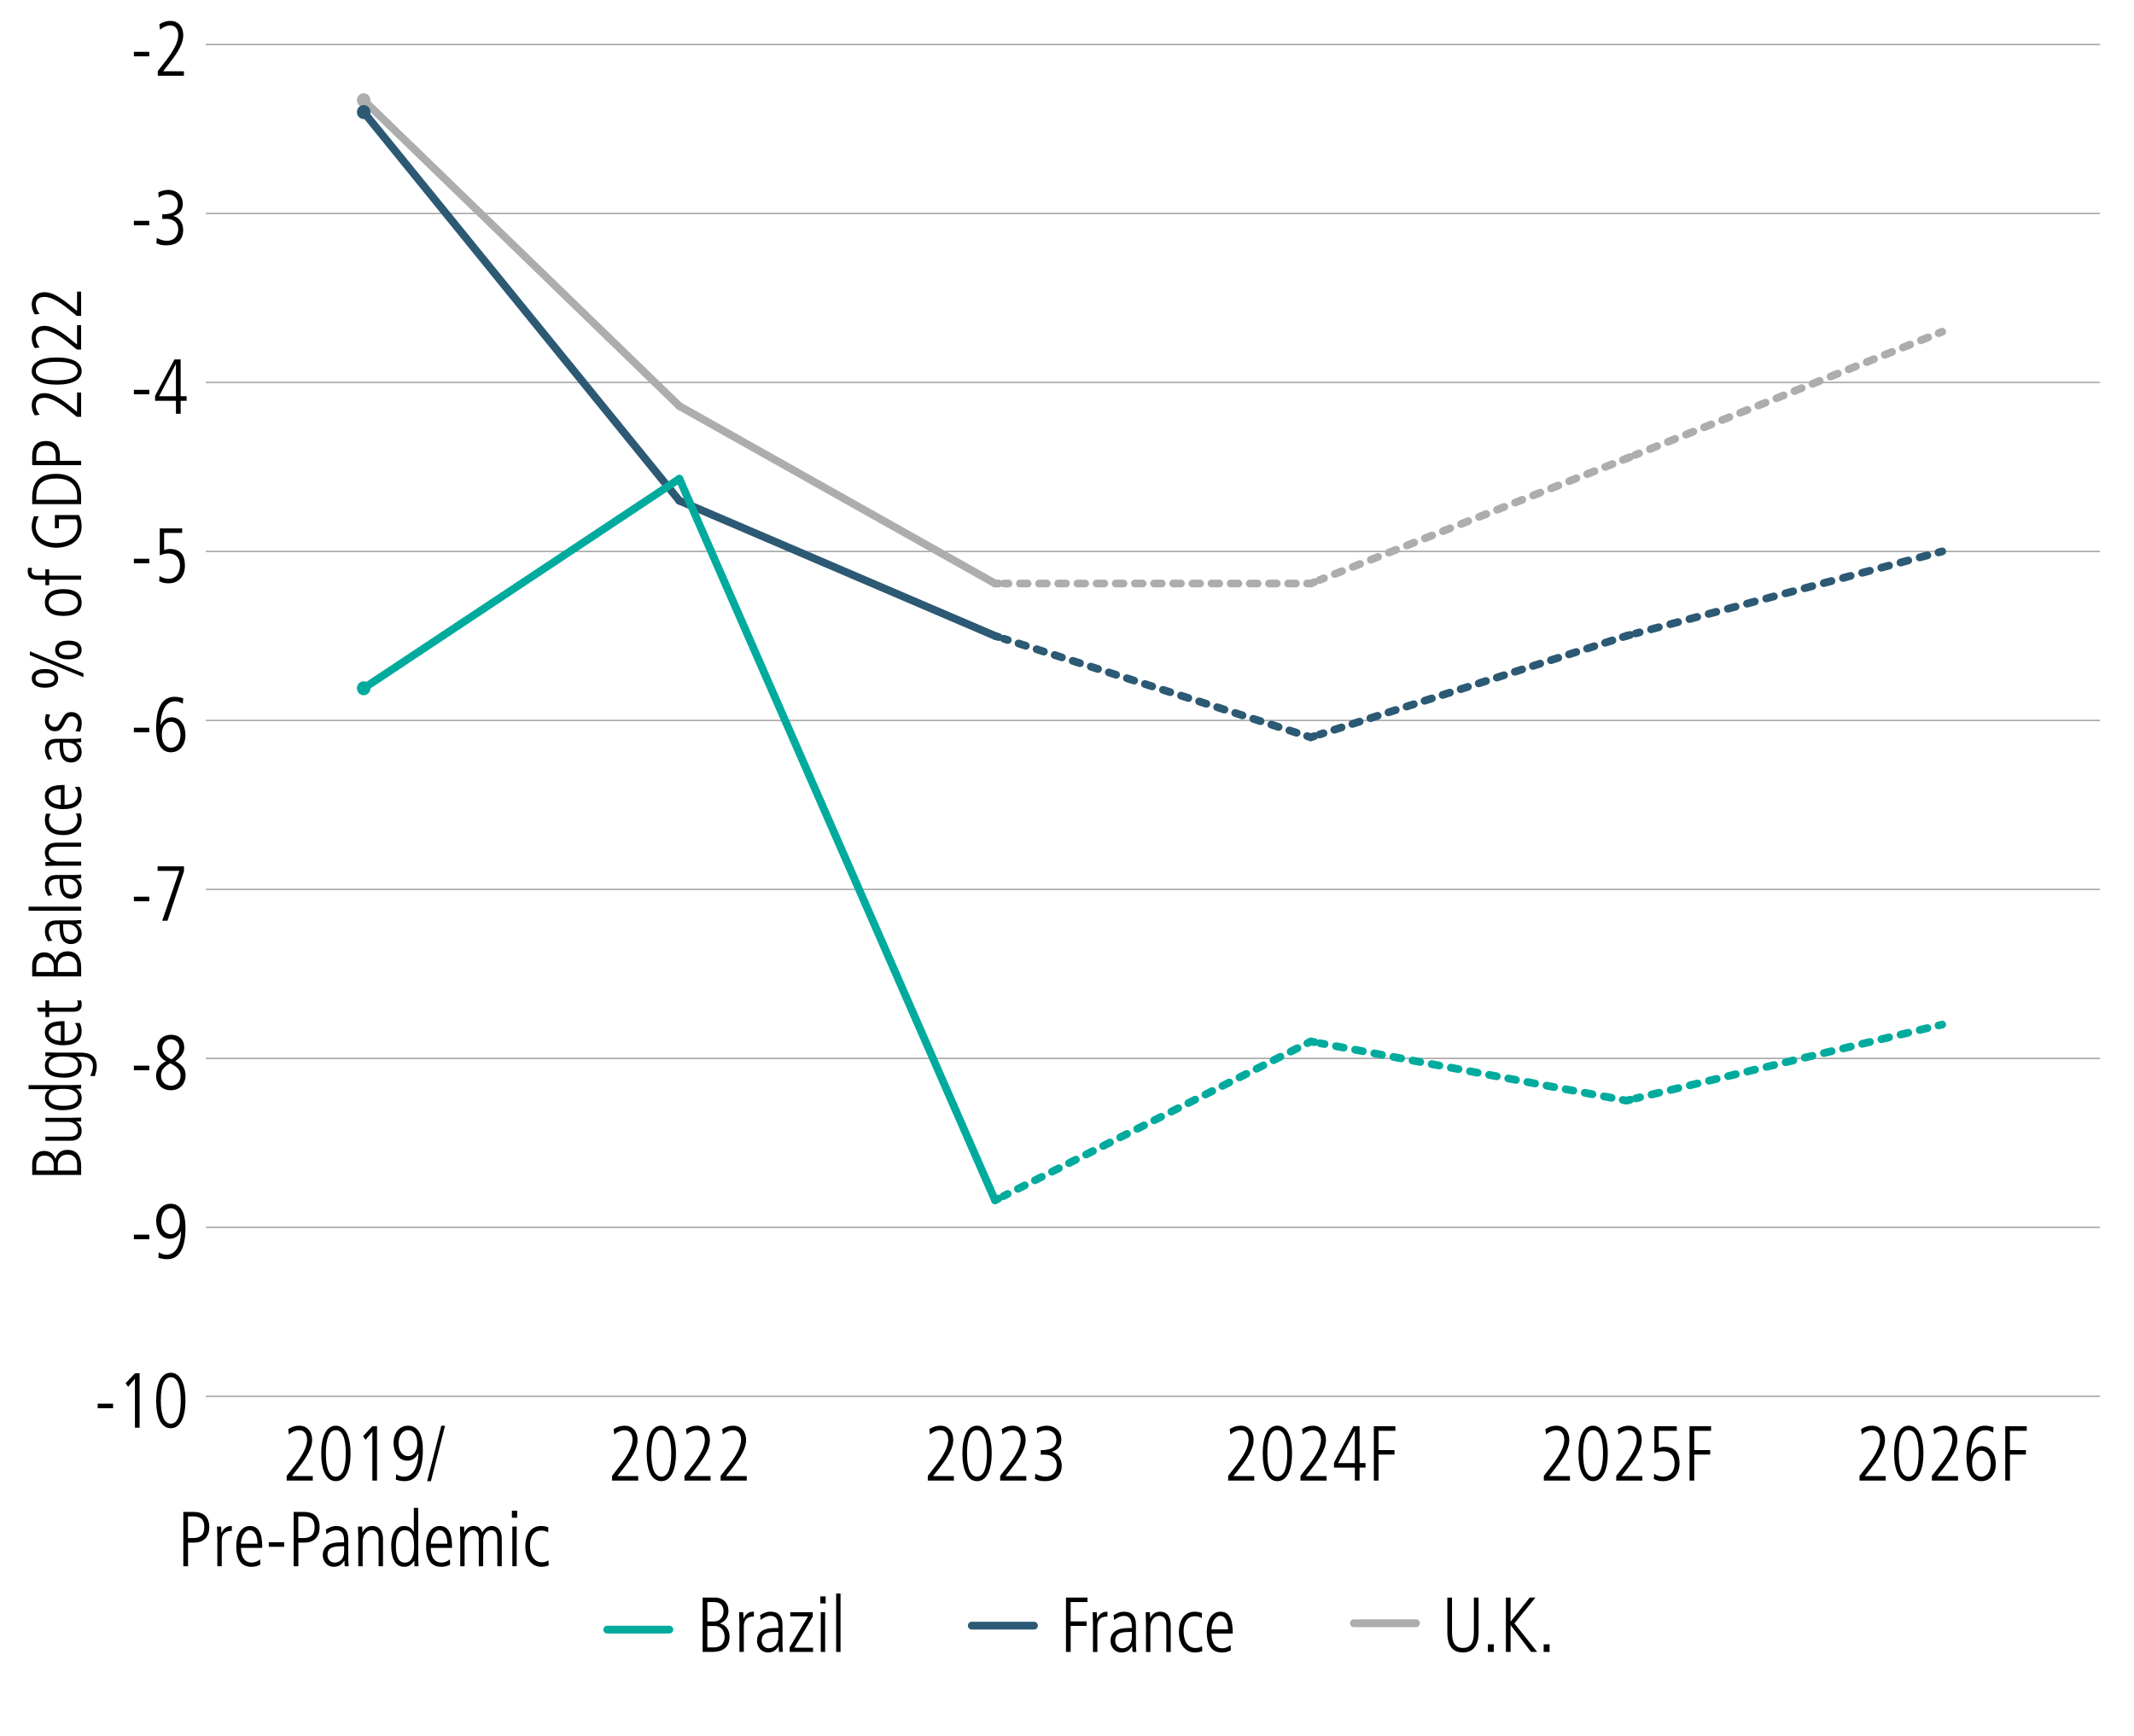 <?xml version="1.0" encoding="utf-8"?>
<!-- Generator: Adobe Illustrator 26.0.1, SVG Export Plug-In . SVG Version: 6.00 Build 0)  -->
<svg version="1.1" id="right2" xmlns="http://www.w3.org/2000/svg" xmlns:xlink="http://www.w3.org/1999/xlink" x="0px" y="0px"
	 viewBox="0 0 548 445.79" style="enable-background:new 0 0 548 445.79;" xml:space="preserve">
<style type="text/css">
	.st0{fill:none;stroke:#808080;stroke-width:0.25;stroke-miterlimit:10;}
	.st1{fill:none;stroke:#ACADAE;stroke-width:2;stroke-linecap:round;stroke-miterlimit:10;}
	.st2{fill:none;stroke:#ACADAE;stroke-width:2;stroke-linecap:round;stroke-miterlimit:10;stroke-dasharray:0,0,1.97,2.95;}
	.st3{fill:none;stroke:#ACADAE;stroke-width:2;stroke-linecap:round;stroke-miterlimit:10;stroke-dasharray:0,0,1.99,2.99;}
	.st4{fill:none;stroke:#ACADAE;stroke-width:2;stroke-linecap:round;stroke-miterlimit:10;stroke-dasharray:0,0,2,3;}
	.st5{fill:none;stroke:#2C5973;stroke-width:2;stroke-linecap:round;stroke-miterlimit:10;}
	.st6{fill:none;stroke:#2C5973;stroke-width:2;stroke-linecap:round;stroke-miterlimit:10;stroke-dasharray:0,0,1.95,2.92;}
	.st7{fill:none;stroke:#2C5973;stroke-width:2;stroke-linecap:round;stroke-miterlimit:10;stroke-dasharray:0,0,2.04,3.06;}
	.st8{fill:none;stroke:#00AB9D;stroke-width:2;stroke-linecap:round;stroke-miterlimit:10;}
	.st9{fill:none;stroke:#00AB9D;stroke-width:2;stroke-linecap:round;stroke-miterlimit:10;stroke-dasharray:0,0,1.96,2.94;}
	.st10{fill:none;stroke:#00AB9D;stroke-width:2;stroke-linecap:round;stroke-miterlimit:10;stroke-dasharray:0,0,2,3;}
	.st11{fill:none;stroke:#00AB9D;stroke-width:2;stroke-linecap:round;stroke-miterlimit:10;stroke-dasharray:0,0,2.02,3.04;}
	.st12{fill:#ACADAE;}
	.st13{fill:none;}
	.st14{fill:#2C5973;}
	.st15{fill:#00AB9D;}
</style>
<g>
	<path d="M25.09,361.66v-1.16h3.95v1.16H25.09z"/>
	<path d="M34.65,366.66V354.1l-1.74,2.08l-0.66-0.92l2.4-2.56h1.2v13.96L34.65,366.66L34.65,366.66z"/>
	<path d="M40.1,359.68c0-4.42,1.34-7.12,3.76-7.12s3.76,2.72,3.76,7.12s-1.34,7.12-3.76,7.12S40.1,364.08,40.1,359.68z
		 M46.42,359.68c0-3.92-0.87-5.96-2.56-5.96c-1.68,0-2.56,1.98-2.56,5.96s0.93,5.96,2.56,5.96
		C45.51,365.64,46.42,363.62,46.42,359.68z"/>
</g>
<g>
	<path d="M34.38,318.26v-1.16h3.95v1.16C38.33,318.26,34.38,318.26,34.38,318.26z"/>
	<path d="M40.77,321.62c0.75,0.46,1.26,0.62,2.01,0.62c2.25,0,3.62-2.24,3.72-6.06h-0.04c-0.48,1.18-1.55,1.96-2.81,1.96
		c-2.28,0-3.54-2.12-3.54-4.58s1.41-4.4,3.76-4.4c2.46,0,3.76,2.22,3.76,6.2c0,5.44-1.68,8.04-4.72,8.04
		c-0.72,0-1.55-0.16-2.23-0.38L40.77,321.62L40.77,321.62z M46.19,313.7c0-2.16-0.95-3.38-2.32-3.38c-1.45,0-2.48,1.26-2.48,3.42
		c0,1.66,0.83,3.24,2.48,3.24C45.2,316.98,46.19,315.7,46.19,313.7z"/>
</g>
<g>
	<path d="M34.38,274.86v-1.16h3.95v1.16C38.33,274.86,34.38,274.86,34.38,274.86z"/>
	<path d="M47.66,276.16c0,1.86-1.12,3.84-3.81,3.84c-2.25,0-3.77-1.58-3.77-3.78c0-1.66,1.01-2.94,2.57-3.64
		c-1.47-0.82-2.25-2.06-2.25-3.56c0-2.08,1.65-3.26,3.5-3.26c2.19,0,3.41,1.38,3.41,3.2c0,1.28-0.54,2.32-2.3,3.58
		C47.1,273.64,47.66,274.74,47.66,276.16L47.66,276.16z M41.35,276.26c0,1.46,1.05,2.58,2.57,2.58c1.28,0,2.46-0.88,2.46-2.66
		c0-1.26-0.81-2.2-2.69-3.08C41.91,274.08,41.35,274.96,41.35,276.26z M46.04,269.02c0-1.2-0.97-2.1-2.21-2.1
		c-1.1,0-2.15,0.96-2.15,2.24c0,1.2,0.87,2.32,2.42,2.9C45.47,271.04,46.04,269.96,46.04,269.02L46.04,269.02z"/>
</g>
<g>
	<path d="M34.38,231.46v-1.16h3.95v1.16C38.33,231.46,34.38,231.46,34.38,231.46z"/>
	<path d="M41.66,236.46l4.39-12.8h-5.58v-1.16h6.78v1.22l-4.24,12.74C43.02,236.46,41.66,236.46,41.66,236.46z"/>
</g>
<g>
	<path d="M34.38,188.07v-1.16h3.95v1.16C38.33,188.07,34.38,188.07,34.38,188.07z"/>
	<path d="M41.27,186.18c0.48-1.18,1.55-1.96,2.81-1.96c2.28,0,3.54,2.12,3.54,4.58s-1.36,4.4-3.76,4.4s-3.76-2.2-3.76-6.2
		c0-5.44,1.68-8.04,4.72-8.04c0.72,0,1.55,0.16,2.23,0.38l-0.1,1.4c-0.87-0.5-1.37-0.62-2.01-0.62c-2.26,0-3.58,2.24-3.72,6.06
		C41.24,186.18,41.27,186.18,41.27,186.18z M46.35,188.62c0-1.66-0.85-3.24-2.48-3.24c-1.32,0-2.32,1.28-2.32,3.26
		c0,2.18,0.95,3.4,2.32,3.4C45.32,192.05,46.35,190.81,46.35,188.62L46.35,188.62z"/>
</g>
<g>
	<path d="M34.38,144.67v-1.16h3.95v1.16C38.33,144.67,34.38,144.67,34.38,144.67z"/>
	<path d="M40.96,147.93c0.72,0.48,1.55,0.72,2.32,0.72c1.84,0,2.94-1.34,2.94-3.42c0-1.9-1.01-3.08-2.94-3.08
		c-0.79,0-1.39,0.12-2.25,0.5v-6.94h5.75v1.16h-4.63v4.4c0.37-0.14,0.95-0.28,1.49-0.28c2.54,0,3.85,1.46,3.85,4.24
		s-1.57,4.58-4.28,4.58c-0.83,0-1.43-0.12-2.32-0.54L40.96,147.93L40.96,147.93z"/>
</g>
<g>
	<path d="M34.38,101.27v-1.16h3.95v1.16C38.33,101.27,34.38,101.27,34.38,101.27z"/>
	<path d="M45.18,106.27v-3.34h-5.36v-1.26l4.98-9.36h1.59v9.46h1.53v1.16h-1.53v3.34C46.38,106.27,45.18,106.27,45.18,106.27z
		 M45.18,93.54h-0.04l-4.28,8.23h4.32V93.54z"/>
</g>
<g>
	<path d="M34.38,57.87v-1.16h3.95v1.16C38.33,57.87,34.38,57.87,34.38,57.87z"/>
	<path d="M40.27,61.09c0.6,0.38,1.76,0.76,2.54,0.76c1.78,0,2.96-1.1,2.96-3c0-1.66-1.2-2.64-3.08-2.64h-1.03v-1.16
		c2.87,0,4.01-0.9,4.01-2.6c0-1.42-0.91-2.52-2.69-2.52c-0.75,0-1.51,0.28-2.23,0.82l-0.1-1.32c0.46-0.32,1.72-0.66,2.5-0.66
		c2.34,0,3.79,1.54,3.79,3.56c0,1.52-0.77,2.62-2.42,3.12v0.04c1.41,0.28,2.52,1.7,2.52,3.52c0,2.56-1.53,4-4.38,4
		c-0.95,0-1.7-0.14-2.5-0.56L40.27,61.09z"/>
</g>
<g>
	<path d="M34.38,14.47v-1.16h3.95v1.16C38.33,14.47,34.38,14.47,34.38,14.47z"/>
	<path d="M40.52,19.47v-1.22l2.09-2.68c1.92-2.46,3.16-4.76,3.16-6.54c0-1.6-0.74-2.5-2.11-2.5c-0.83,0-1.86,0.48-2.57,1.1
		l-0.17-1.38c0.93-0.62,1.86-0.88,2.85-0.88c2.03,0,3.29,1.5,3.29,3.66c0,1.76-0.83,3.72-3.47,7.1l-1.7,2.18h5.34v1.16H40.52z"/>
</g>
<line class="st0" x1="52.86" y1="358.61" x2="539.28" y2="358.61"/>
<line class="st0" x1="52.86" y1="315.22" x2="539.28" y2="315.22"/>
<line class="st0" x1="52.86" y1="271.82" x2="539.28" y2="271.82"/>
<line class="st0" x1="52.86" y1="228.42" x2="539.28" y2="228.42"/>
<line class="st0" x1="52.86" y1="185.02" x2="539.28" y2="185.02"/>
<line class="st0" x1="52.86" y1="141.62" x2="539.28" y2="141.62"/>
<line class="st0" x1="52.86" y1="98.22" x2="539.28" y2="98.22"/>
<line class="st0" x1="52.86" y1="54.82" x2="539.28" y2="54.82"/>
<line class="st0" x1="52.86" y1="11.42" x2="539.28" y2="11.42"/>
<line class="st1" x1="347.67" y1="416.89" x2="363.64" y2="416.89"/>
<line class="st1" x1="174.46" y1="104.29" x2="93.39" y2="25.74"/>
<line class="st1" x1="255.53" y1="149.86" x2="174.46" y2="104.29"/>
<g>
	<line class="st1" x1="336.6" y1="149.86" x2="335.64" y2="149.86"/>
	<line class="st2" x1="332.77" y1="149.86" x2="257.93" y2="149.86"/>
	<line class="st1" x1="256.5" y1="149.86" x2="255.53" y2="149.86"/>
</g>
<g>
	<line class="st1" x1="417.67" y1="117.75" x2="416.77" y2="118.11"/>
	<line class="st3" x1="414.07" y1="119.18" x2="338.86" y2="148.97"/>
	<line class="st1" x1="337.5" y1="149.51" x2="336.6" y2="149.86"/>
</g>
<g>
	<line class="st1" x1="498.74" y1="85.2" x2="497.84" y2="85.56"/>
	<line class="st4" x1="495.14" y1="86.65" x2="419.92" y2="116.84"/>
	<line class="st1" x1="418.58" y1="117.39" x2="417.67" y2="117.75"/>
</g>
<line class="st5" x1="249.55" y1="417.51" x2="265.52" y2="417.51"/>
<line class="st5" x1="174.46" y1="128.6" x2="93.39" y2="28.78"/>
<line class="st5" x1="255.53" y1="163.32" x2="174.46" y2="128.6"/>
<g>
	<line class="st5" x1="336.6" y1="189.36" x2="335.67" y2="189.06"/>
	<line class="st6" x1="332.97" y1="188.19" x2="257.8" y2="164.05"/>
	<line class="st5" x1="256.46" y1="163.61" x2="255.53" y2="163.32"/>
</g>
<g>
	<line class="st5" x1="417.67" y1="163.32" x2="416.75" y2="163.61"/>
	<line class="st6" x1="414.05" y1="164.48" x2="338.88" y2="188.63"/>
	<line class="st5" x1="337.52" y1="189.06" x2="336.6" y2="189.36"/>
</g>
<g>
	<line class="st5" x1="498.74" y1="141.62" x2="497.8" y2="141.87"/>
	<line class="st7" x1="494.94" y1="142.63" x2="420.04" y2="162.68"/>
	<line class="st5" x1="418.61" y1="163.07" x2="417.67" y2="163.32"/>
</g>
<line class="st8" x1="155.93" y1="418.53" x2="171.89" y2="418.53"/>
<line class="st8" x1="174.46" y1="122.96" x2="93.39" y2="176.77"/>
<line class="st8" x1="255.53" y1="308.27" x2="174.46" y2="122.96"/>
<g>
	<line class="st8" x1="336.6" y1="267.48" x2="335.73" y2="267.91"/>
	<line class="st9" x1="333.18" y1="269.2" x2="257.69" y2="307.19"/>
	<line class="st8" x1="256.4" y1="307.83" x2="255.53" y2="308.27"/>
</g>
<g>
	<line class="st8" x1="417.67" y1="282.67" x2="416.72" y2="282.49"/>
	<line class="st10" x1="413.85" y1="281.95" x2="338.98" y2="267.92"/>
	<line class="st8" x1="337.55" y1="267.65" x2="336.6" y2="267.48"/>
</g>
<g>
	<line class="st8" x1="498.74" y1="263.14" x2="497.8" y2="263.36"/>
	<line class="st11" x1="494.94" y1="264.05" x2="420.05" y2="282.09"/>
	<line class="st8" x1="418.62" y1="282.44" x2="417.67" y2="282.67"/>
</g>
<ellipse class="st12" cx="93.39" cy="25.74" rx="1.74" ry="1.8"/>
<rect x="167.91" y="97.17" class="st13" width="13.11" height="14.25"/>
<rect x="248.98" y="142.74" class="st13" width="13.11" height="14.25"/>
<rect x="330.05" y="142.74" class="st13" width="13.11" height="14.25"/>
<rect x="411.12" y="110.62" class="st13" width="13.11" height="14.25"/>
<rect x="492.19" y="78.07" class="st13" width="13.11" height="14.25"/>
<ellipse class="st14" cx="93.39" cy="28.78" rx="1.74" ry="1.8"/>
<rect x="167.91" y="121.47" class="st13" width="13.11" height="14.25"/>
<rect x="248.98" y="156.19" class="st13" width="13.11" height="14.25"/>
<rect x="330.05" y="182.23" class="st13" width="13.11" height="14.25"/>
<rect x="411.12" y="156.19" class="st13" width="13.11" height="14.25"/>
<rect x="492.19" y="134.49" class="st13" width="13.11" height="14.25"/>
<ellipse class="st15" cx="93.39" cy="176.77" rx="1.74" ry="1.8"/>
<rect x="167.91" y="115.83" class="st13" width="13.11" height="14.25"/>
<rect x="248.98" y="301.14" class="st13" width="13.11" height="14.25"/>
<rect x="330.05" y="260.35" class="st13" width="13.11" height="14.25"/>
<rect x="411.12" y="275.54" class="st13" width="13.11" height="14.25"/>
<rect x="492.19" y="256.01" class="st13" width="13.11" height="14.25"/>
<g>
	<path d="M378.49,410.3h1.2v8.94c0,3.3-1.36,5.16-4.01,5.16s-4.01-1.72-4.01-5.16v-8.94h1.2v8.92c0,2.8,0.89,4.02,2.81,4.02
		s2.81-1.22,2.81-4.02L378.49,410.3L378.49,410.3L378.49,410.3z"/>
	<path d="M382.09,424.26v-1.96h1.51v1.96H382.09z"/>
	<path d="M393.16,424.26l-5.21-6.84h-0.04v6.84h-1.2V410.3h1.2v6.12h0.04l4.88-6.12h1.47l-5.4,6.64l5.85,7.32L393.16,424.26
		L393.16,424.26z"/>
	<path d="M396.41,424.26v-1.96h1.51v1.96H396.41z"/>
</g>
<g>
	<path d="M273.74,424.27V410.3h5.52v1.16h-4.32v4.96h4.1v1.16h-4.1v6.68h-1.2L273.74,424.27z"/>
	<path d="M280.67,424.27v-7.24c0-0.34-0.04-1.34-0.08-2.96h1.05l0.08,1.62h0.04c0.54-1.14,1.28-1.76,2.57-1.76h0.06v1.24
		c-1.84,0-2.59,0.9-2.59,2.6v6.5H280.67z"/>
	<path d="M290.81,424.27l-0.08-1.46h-0.04c-0.68,1.12-1.51,1.6-2.75,1.6c-1.55,0-2.77-1.3-2.77-2.98c0-3.2,3.31-3.3,4.76-3.3h0.72
		v-0.24c0-2.16-0.68-2.88-2.05-2.88c-0.83,0-1.7,0.4-2.48,1.04l-0.17-1.22c1.24-0.74,1.92-0.9,2.71-0.9c1.96,0,3.04,1.12,3.04,3.3
		v4.9c0,0.34,0.02,0.88,0.12,2.14L290.81,424.27L290.81,424.27z M290.66,419.13c-2.42,0-4.28,0.04-4.28,2.3
		c0,1.04,0.75,1.9,1.82,1.9c1.41,0,2.46-1.08,2.46-2.92V419.13L290.66,419.13z"/>
	<path d="M299.5,424.27v-6.96c0-0.74-0.08-2.3-1.84-2.3c-1.37,0-2.25,1.38-2.25,2.86v6.4h-1.12v-7.06c0-0.94-0.08-2.58-0.08-3.14
		h1.05c0.04,0.34,0.06,0.92,0.08,1.5h0.04c0.54-1.1,1.41-1.64,2.52-1.64c2.75,0,2.73,2.88,2.73,3.44v6.9L299.5,424.27L299.5,424.27z
		"/>
	<path d="M308.76,424.03c-0.48,0.22-1.22,0.38-1.92,0.38c-2.34,0-4.1-1.98-4.1-5.2s1.51-5.28,4.08-5.28c0.76,0,1.3,0.14,1.84,0.36
		l-0.06,1.32c-0.39-0.34-1.14-0.52-1.78-0.52c-1.72,0-2.88,1.32-2.88,3.78c0,2.9,1.28,4.38,3.06,4.38c0.6,0,1.36-0.2,1.66-0.54
		L308.76,424.03z"/>
	<path d="M316.07,423.83c-0.72,0.42-1.45,0.58-2.3,0.58c-2.48,0-3.87-1.76-3.87-5.26c0-3.68,1.74-5.22,3.5-5.22
		c2.85,0,3.16,3.06,3.16,5.62h-5.46c0,2.46,1.03,3.78,2.79,3.78c0.64,0,1.59-0.34,2.13-0.84L316.07,423.83L316.07,423.83z
		 M315.36,418.47c0-2.16-0.77-3.46-2.01-3.46s-2.21,1.6-2.25,3.46H315.36z"/>
</g>
<g>
	<path d="M180.44,424.26V410.3h3.23c1.96,0,3.39,1.36,3.39,3.4c0,1.54-0.74,2.66-2.13,3.22v0.04c1.57,0.48,2.42,1.66,2.42,3.4
		c0,2.5-1.51,3.9-4.51,3.9H180.44z M183.35,416.44c1.39,0,2.44-1,2.44-2.6s-0.93-2.38-2.4-2.38h-1.74v4.98H183.35z M183.43,423.1
		c1.65,0,2.65-1.1,2.65-2.7c0-1.7-1.06-2.8-2.54-2.8h-1.9v5.5H183.43z"/>
	<path d="M189.88,424.26v-7.24c0-0.34-0.04-1.34-0.08-2.96h1.05l0.08,1.62h0.04c0.54-1.14,1.28-1.76,2.57-1.76h0.06v1.24
		c-1.84,0-2.59,0.9-2.59,2.6v6.5H189.88z"/>
	<path d="M200.04,424.26l-0.08-1.46h-0.04c-0.68,1.12-1.51,1.6-2.75,1.6c-1.55,0-2.77-1.3-2.77-2.98c0-3.2,3.31-3.3,4.76-3.3h0.72
		v-0.24c0-2.16-0.68-2.88-2.05-2.88c-0.83,0-1.7,0.4-2.48,1.04l-0.17-1.22c1.24-0.74,1.92-0.9,2.71-0.9c1.96,0,3.04,1.12,3.04,3.3
		v4.9c0,0.34,0.02,0.88,0.12,2.14L200.04,424.26L200.04,424.26z M199.88,419.12c-2.42,0-4.28,0.04-4.28,2.3
		c0,1.04,0.75,1.9,1.82,1.9c1.41,0,2.46-1.08,2.46-2.92V419.12L199.88,419.12z"/>
	<path d="M202.78,424.26v-1.16l4.72-7.96h-4.57v-1.08h5.77v1.16l-4.72,7.96h4.8v1.08H202.78L202.78,424.26z"/>
	<path d="M210.66,411.8V410h1.36v1.8H210.66z M210.77,424.26v-10.2h1.12v10.2H210.77z"/>
	<path d="M214.72,424.26v-15h1.12v15H214.72z"/>
</g>
<g>
	<path d="M477.52,380.26v-1.22l2.09-2.68c1.92-2.46,3.16-4.76,3.16-6.54c0-1.6-0.74-2.5-2.11-2.5c-0.83,0-1.86,0.48-2.57,1.1
		l-0.17-1.38c0.93-0.62,1.86-0.88,2.85-0.88c2.03,0,3.29,1.5,3.29,3.66c0,1.76-0.83,3.72-3.47,7.1l-1.7,2.18h5.34v1.16H477.52z"/>
	<path d="M486.4,373.28c0-4.42,1.34-7.12,3.76-7.12c2.42,0,3.76,2.72,3.76,7.12s-1.34,7.12-3.76,7.12
		C487.74,380.4,486.4,377.68,486.4,373.28z M492.71,373.28c0-3.92-0.87-5.96-2.56-5.96s-2.56,1.98-2.56,5.96s0.93,5.96,2.56,5.96
		S492.71,377.22,492.71,373.28z"/>
	<path d="M496.1,380.26v-1.22l2.09-2.68c1.92-2.46,3.16-4.76,3.16-6.54c0-1.6-0.74-2.5-2.11-2.5c-0.83,0-1.86,0.48-2.57,1.1
		l-0.17-1.38c0.93-0.62,1.86-0.88,2.85-0.88c2.03,0,3.29,1.5,3.29,3.66c0,1.76-0.83,3.72-3.47,7.1l-1.7,2.18h5.34v1.16H496.1z"/>
	<path d="M506.15,373.38c0.48-1.18,1.55-1.96,2.81-1.96c2.28,0,3.54,2.12,3.54,4.58s-1.36,4.4-3.76,4.4c-2.4,0-3.76-2.2-3.76-6.2
		c0-5.44,1.68-8.04,4.72-8.04c0.72,0,1.55,0.16,2.23,0.38l-0.1,1.4c-0.87-0.5-1.37-0.62-2.01-0.62c-2.26,0-3.58,2.24-3.72,6.06
		L506.15,373.38L506.15,373.38z M511.22,375.82c0-1.66-0.85-3.24-2.48-3.24c-1.32,0-2.32,1.28-2.32,3.26c0,2.18,0.95,3.4,2.32,3.4
		C510.19,379.24,511.22,378,511.22,375.82z"/>
	<path d="M514.94,380.26V366.3h5.52v1.16h-4.32v4.96h4.1v1.16h-4.1v6.68H514.94z"/>
</g>
<g>
	<path d="M396.45,380.26v-1.22l2.09-2.68c1.92-2.46,3.16-4.76,3.16-6.54c0-1.6-0.74-2.5-2.11-2.5c-0.83,0-1.86,0.48-2.57,1.1
		l-0.17-1.38c0.93-0.62,1.86-0.88,2.85-0.88c2.03,0,3.29,1.5,3.29,3.66c0,1.76-0.83,3.72-3.47,7.1l-1.7,2.18h5.34v1.16H396.45z"/>
	<path d="M405.34,373.28c0-4.42,1.34-7.12,3.76-7.12c2.42,0,3.76,2.72,3.76,7.12s-1.34,7.12-3.76,7.12
		C406.67,380.4,405.34,377.68,405.34,373.28z M411.65,373.28c0-3.92-0.87-5.96-2.56-5.96s-2.56,1.98-2.56,5.96s0.93,5.96,2.56,5.96
		S411.65,377.22,411.65,373.28z"/>
	<path d="M415.04,380.26v-1.22l2.09-2.68c1.92-2.46,3.16-4.76,3.16-6.54c0-1.6-0.74-2.5-2.11-2.5c-0.83,0-1.86,0.48-2.57,1.1
		l-0.17-1.38c0.93-0.62,1.86-0.88,2.85-0.88c2.03,0,3.29,1.5,3.29,3.66c0,1.76-0.83,3.72-3.47,7.1l-1.7,2.18h5.34v1.16H415.04z"/>
	<path d="M424.77,378.52c0.72,0.48,1.55,0.72,2.32,0.72c1.84,0,2.94-1.34,2.94-3.42c0-1.9-1.01-3.08-2.94-3.08
		c-0.79,0-1.39,0.12-2.25,0.5v-6.94h5.75v1.16h-4.63v4.4c0.37-0.14,0.95-0.28,1.49-0.28c2.54,0,3.85,1.46,3.85,4.24
		s-1.57,4.58-4.28,4.58c-0.83,0-1.43-0.12-2.32-0.54L424.77,378.52L424.77,378.52z"/>
	<path d="M433.87,380.26V366.3h5.52v1.16h-4.32v4.96h4.1v1.16h-4.1v6.68H433.87L433.87,380.26z"/>
</g>
<g>
	<path d="M315.38,380.26v-1.22l2.09-2.68c1.92-2.46,3.16-4.76,3.16-6.54c0-1.6-0.74-2.5-2.11-2.5c-0.83,0-1.86,0.48-2.57,1.1
		l-0.17-1.38c0.93-0.62,1.86-0.88,2.85-0.88c2.03,0,3.29,1.5,3.29,3.66c0,1.76-0.83,3.72-3.47,7.1l-1.7,2.18h5.34v1.16H315.38z"/>
	<path d="M324.26,373.28c0-4.42,1.34-7.12,3.76-7.12c2.42,0,3.76,2.72,3.76,7.12s-1.34,7.12-3.76,7.12
		C325.6,380.4,324.26,377.68,324.26,373.28z M330.57,373.28c0-3.92-0.87-5.96-2.56-5.96s-2.56,1.98-2.56,5.96s0.93,5.96,2.56,5.96
		S330.57,377.22,330.57,373.28z"/>
	<path d="M333.96,380.26v-1.22l2.09-2.68c1.92-2.46,3.16-4.76,3.16-6.54c0-1.6-0.74-2.5-2.11-2.5c-0.83,0-1.86,0.48-2.57,1.1
		l-0.17-1.38c0.93-0.62,1.86-0.88,2.85-0.88c2.03,0,3.29,1.5,3.29,3.66c0,1.76-0.83,3.72-3.47,7.1l-1.7,2.18h5.34v1.16H333.96z"/>
	<path d="M347.92,380.26v-3.34h-5.36v-1.26l4.98-9.36h1.59v9.46h1.53v1.16h-1.53v3.34H347.92L347.92,380.26z M347.92,367.54h-0.04
		l-4.28,8.22h4.32L347.92,367.54L347.92,367.54L347.92,367.54z"/>
	<path d="M352.8,380.26V366.3h5.52v1.16H354v4.96h4.1v1.16H354v6.68H352.8L352.8,380.26z"/>
</g>
<g>
	<path d="M238.25,380.26v-1.22l2.09-2.68c1.92-2.46,3.16-4.76,3.16-6.54c0-1.6-0.74-2.5-2.11-2.5c-0.83,0-1.86,0.48-2.57,1.1
		l-0.17-1.38c0.93-0.62,1.86-0.88,2.85-0.88c2.03,0,3.29,1.5,3.29,3.66c0,1.76-0.83,3.72-3.47,7.1l-1.7,2.18h5.34v1.16H238.25
		L238.25,380.26z"/>
	<path d="M247.14,373.28c0-4.42,1.34-7.12,3.76-7.12s3.76,2.72,3.76,7.12s-1.34,7.12-3.76,7.12S247.14,377.68,247.14,373.28z
		 M253.45,373.28c0-3.92-0.87-5.96-2.56-5.96s-2.56,1.98-2.56,5.96s0.93,5.96,2.56,5.96S253.45,377.22,253.45,373.28z"/>
	<path d="M256.84,380.26v-1.22l2.09-2.68c1.92-2.46,3.16-4.76,3.16-6.54c0-1.6-0.74-2.5-2.11-2.5c-0.83,0-1.86,0.48-2.57,1.1
		l-0.17-1.38c0.93-0.62,1.86-0.88,2.85-0.88c2.03,0,3.29,1.5,3.29,3.66c0,1.76-0.83,3.72-3.47,7.1l-1.7,2.18h5.34v1.16H256.84
		L256.84,380.26z"/>
	<path d="M265.87,378.48c0.6,0.38,1.76,0.76,2.54,0.76c1.78,0,2.96-1.1,2.96-3c0-1.66-1.2-2.64-3.08-2.64h-1.03v-1.16
		c2.87,0,4.01-0.9,4.01-2.6c0-1.42-0.91-2.52-2.69-2.52c-0.76,0-1.51,0.28-2.23,0.82l-0.1-1.32c0.46-0.32,1.72-0.66,2.5-0.66
		c2.34,0,3.79,1.54,3.79,3.56c0,1.52-0.77,2.62-2.42,3.12v0.04c1.41,0.28,2.52,1.7,2.52,3.52c0,2.56-1.53,4-4.38,4
		c-0.95,0-1.7-0.14-2.5-0.56L265.87,378.48L265.87,378.48z"/>
</g>
<g>
	<path d="M157.18,380.26v-1.22l2.09-2.68c1.92-2.46,3.16-4.76,3.16-6.54c0-1.6-0.74-2.5-2.11-2.5c-0.83,0-1.86,0.48-2.57,1.1
		l-0.17-1.38c0.93-0.62,1.86-0.88,2.85-0.88c2.03,0,3.29,1.5,3.29,3.66c0,1.76-0.83,3.72-3.47,7.1l-1.7,2.18h5.34v1.16H157.18
		L157.18,380.26z"/>
	<path d="M166.06,373.28c0-4.42,1.34-7.12,3.76-7.12s3.76,2.72,3.76,7.12s-1.34,7.12-3.76,7.12S166.06,377.68,166.06,373.28z
		 M172.37,373.28c0-3.92-0.87-5.96-2.56-5.96s-2.56,1.98-2.56,5.96s0.93,5.96,2.56,5.96S172.37,377.22,172.37,373.28z"/>
	<path d="M175.76,380.26v-1.22l2.09-2.68c1.92-2.46,3.16-4.76,3.16-6.54c0-1.6-0.74-2.5-2.11-2.5c-0.83,0-1.86,0.48-2.57,1.1
		l-0.17-1.38c0.93-0.62,1.86-0.88,2.85-0.88c2.03,0,3.29,1.5,3.29,3.66c0,1.76-0.83,3.72-3.47,7.1l-1.7,2.18h5.34v1.16H175.76
		L175.76,380.26z"/>
	<path d="M185.05,380.26v-1.22l2.09-2.68c1.92-2.46,3.16-4.76,3.16-6.54c0-1.6-0.74-2.5-2.11-2.5c-0.83,0-1.86,0.48-2.57,1.1
		l-0.17-1.38c0.93-0.62,1.86-0.88,2.85-0.88c2.03,0,3.29,1.5,3.29,3.66c0,1.76-0.83,3.72-3.47,7.1l-1.7,2.18h5.34v1.16H185.05
		L185.05,380.26z"/>
</g>
<g>
	<path d="M73.61,380.26v-1.22l2.09-2.68c1.92-2.46,3.16-4.76,3.16-6.54c0-1.6-0.74-2.5-2.11-2.5c-0.83,0-1.86,0.48-2.57,1.1
		l-0.17-1.38c0.93-0.62,1.86-0.88,2.85-0.88c2.03,0,3.29,1.5,3.29,3.66c0,1.76-0.83,3.72-3.47,7.1l-1.7,2.18h5.34v1.16H73.61z"/>
	<path d="M82.49,373.28c0-4.42,1.34-7.12,3.76-7.12c2.42,0,3.76,2.72,3.76,7.12s-1.34,7.12-3.76,7.12
		C83.83,380.4,82.49,377.68,82.49,373.28z M88.8,373.28c0-3.92-0.87-5.96-2.56-5.96c-1.68,0-2.56,1.98-2.56,5.96
		s0.93,5.96,2.56,5.96C87.87,379.24,88.8,377.22,88.8,373.28z"/>
	<path d="M95.62,380.26V367.7l-1.74,2.08l-0.66-0.92l2.4-2.56h1.2v13.96L95.62,380.26L95.62,380.26z"/>
	<path d="M101.73,378.62c0.75,0.46,1.26,0.62,2.01,0.62c2.25,0,3.62-2.24,3.72-6.06h-0.04c-0.48,1.18-1.55,1.96-2.81,1.96
		c-2.28,0-3.54-2.12-3.54-4.58s1.41-4.4,3.76-4.4c2.46,0,3.76,2.22,3.76,6.2c0,5.44-1.68,8.04-4.72,8.04
		c-0.72,0-1.55-0.16-2.23-0.38L101.73,378.62L101.73,378.62z M107.15,370.7c0-2.16-0.95-3.38-2.32-3.38c-1.45,0-2.48,1.26-2.48,3.42
		c0,1.66,0.83,3.24,2.48,3.24C106.17,373.98,107.15,372.7,107.15,370.7z"/>
	<path d="M109.69,380.4l3.64-14.24h0.95l-3.62,14.24C110.66,380.4,109.69,380.4,109.69,380.4z"/>
	<path d="M47.08,402.26V388.3h2.56c2.5,0,4.1,1.14,4.1,3.94s-1.8,3.94-3.79,3.94h-1.66v6.08C48.28,402.26,47.08,402.26,47.08,402.26
		z M49.5,395.02c1.88,0,2.96-0.7,2.96-2.82c0-2.64-1.78-2.74-3.14-2.74h-1.05v5.56C48.28,395.02,49.5,395.02,49.5,395.02z"/>
	<path d="M55.81,402.26v-7.24c0-0.34-0.04-1.34-0.08-2.96h1.05l0.08,1.62h0.04c0.54-1.14,1.28-1.76,2.57-1.76h0.06v1.24
		c-1.84,0-2.59,0.9-2.59,2.6v6.5C56.94,402.26,55.81,402.26,55.81,402.26z"/>
	<path d="M66.85,401.82c-0.72,0.42-1.45,0.58-2.3,0.58c-2.48,0-3.87-1.76-3.87-5.26c0-3.68,1.74-5.22,3.5-5.22
		c2.85,0,3.16,3.06,3.16,5.62h-5.46c0,2.46,1.03,3.78,2.79,3.78c0.64,0,1.59-0.34,2.13-0.84L66.85,401.82L66.85,401.82z
		 M66.13,396.46c0-2.16-0.77-3.46-2.01-3.46c-1.24,0-2.21,1.6-2.25,3.46H66.13z"/>
	<path d="M69.02,397.26v-1.16h3.95v1.16C72.97,397.26,69.02,397.26,69.02,397.26z"/>
	<path d="M75.41,402.26V388.3h2.56c2.5,0,4.1,1.14,4.1,3.94s-1.8,3.94-3.79,3.94h-1.66v6.08C76.61,402.26,75.41,402.26,75.41,402.26
		z M77.83,395.02c1.88,0,2.96-0.7,2.96-2.82c0-2.64-1.78-2.74-3.14-2.74h-1.05v5.56C76.61,395.02,77.83,395.02,77.83,395.02z"/>
	<path d="M88.53,402.26l-0.08-1.46h-0.04c-0.68,1.12-1.51,1.6-2.75,1.6c-1.55,0-2.77-1.3-2.77-2.98c0-3.2,3.31-3.3,4.76-3.3h0.72
		v-0.24c0-2.16-0.68-2.88-2.05-2.88c-0.83,0-1.7,0.4-2.48,1.04l-0.17-1.22c1.24-0.74,1.92-0.9,2.71-0.9c1.96,0,3.04,1.12,3.04,3.3
		v4.9c0,0.34,0.02,0.88,0.12,2.14L88.53,402.26L88.53,402.26z M88.38,397.12c-2.42,0-4.28,0.04-4.28,2.3c0,1.04,0.75,1.9,1.82,1.9
		c1.41,0,2.46-1.08,2.46-2.92V397.12L88.38,397.12z"/>
	<path d="M97.22,402.26v-6.96c0-0.74-0.08-2.3-1.84-2.3c-1.37,0-2.25,1.38-2.25,2.86v6.4h-1.12v-7.06c0-0.94-0.08-2.58-0.08-3.14
		h1.05c0.04,0.34,0.06,0.92,0.08,1.5h0.04c0.54-1.1,1.41-1.64,2.52-1.64c2.75,0,2.73,2.88,2.73,3.44v6.9L97.22,402.26L97.22,402.26z
		"/>
	<path d="M106.42,402.26v-1.4h-0.04c-0.83,1.12-1.51,1.54-2.59,1.54c-2.15,0-3.33-1.92-3.33-5.6c0-2.6,1.14-4.88,3.27-4.88
		c1.24,0,1.97,0.5,2.5,1.46h0.04v-6.12h1.12v11.62c0,0.54,0,1.52,0.08,3.38H106.42z M106.34,397.26c0-1.64-0.12-4.26-2.42-4.26
		c-1.45,0-2.26,1.34-2.26,4.16s0.83,4.16,2.25,4.16C105.53,401.32,106.34,399.9,106.34,397.26z"/>
	<path d="M115.59,401.82c-0.72,0.42-1.45,0.58-2.3,0.58c-2.48,0-3.87-1.76-3.87-5.26c0-3.68,1.74-5.22,3.5-5.22
		c2.85,0,3.16,3.06,3.16,5.62h-5.46c0,2.46,1.03,3.78,2.79,3.78c0.64,0,1.59-0.34,2.13-0.84L115.59,401.82L115.59,401.82z
		 M114.88,396.46c0-2.16-0.77-3.46-2.01-3.46s-2.21,1.6-2.25,3.46H114.88z"/>
	<path d="M127.71,402.26v-6.96c0-1.66-0.62-2.3-1.57-2.3c-1.34,0-2.07,1.16-2.07,2.68v6.58h-1.12v-7.16c0-1.22-0.54-2.1-1.49-2.1
		c-1.26,0-2.15,1.32-2.15,2.92v6.34h-1.12v-7.04c0.02-0.88-0.08-2.5-0.08-3.16h1.05c0.04,0.28,0.06,0.94,0.08,1.5h0.04
		c0.45-1.04,1.28-1.64,2.3-1.64c1.08,0,1.82,0.46,2.25,1.64c0.68-1.12,1.47-1.64,2.46-1.64c1.68,0,2.56,1.3,2.56,3.24v7.1
		L127.71,402.26L127.71,402.26z"/>
	<path d="M131.45,389.8V388h1.36v1.8H131.45z M131.57,402.26v-10.2h1.12v10.2H131.57z"/>
	<path d="M140.92,402.02c-0.48,0.22-1.22,0.38-1.92,0.38c-2.34,0-4.1-1.98-4.1-5.2s1.51-5.28,4.08-5.28c0.75,0,1.3,0.14,1.84,0.36
		l-0.06,1.32c-0.39-0.34-1.14-0.52-1.78-0.52c-1.72,0-2.88,1.32-2.88,3.78c0,2.9,1.28,4.38,3.06,4.38c0.6,0,1.36-0.2,1.66-0.54
		C140.82,400.7,140.92,402.02,140.92,402.02z"/>
</g>
<g>
	<path d="M20.84,301.75H8.27v-3.01c0-1.82,1.22-3.15,3.06-3.15c1.39,0,2.39,0.68,2.9,1.98h0.04c0.43-1.46,1.5-2.25,3.06-2.25
		c2.25,0,3.51,1.4,3.51,4.2V301.75z M13.8,299.05c0-1.3-0.9-2.27-2.34-2.27c-1.37,0-2.14,0.86-2.14,2.23v1.62h4.48V299.05z
		 M19.8,298.98c0-1.53-0.99-2.47-2.43-2.47c-1.53,0-2.52,0.99-2.52,2.36v1.76h4.95V298.98z"/>
	<path d="M20.84,287.98c-0.49,0.05-0.92,0.07-1.35,0.07v0.04c0.85,0.31,1.48,1.24,1.48,2.34c0,1.67-1.08,2.54-2.83,2.54h-6.48v-1.04
		h6.27c1.44,0,2.07-0.58,2.07-1.71c0-1.3-1.26-2.09-2.56-2.09h-5.78v-1.04h6.52c0.31,0,1.4-0.04,2.67-0.07V287.98z"/>
	<path d="M20.84,279.58h-1.26v0.04c1.01,0.77,1.39,1.4,1.39,2.41c0,2-1.73,3.1-5.04,3.1c-2.34,0-4.39-1.06-4.39-3.04
		c0-1.15,0.45-1.84,1.31-2.32v-0.04H7.34v-1.04H17.8c0.49,0,1.37,0,3.04-0.07V279.58z M16.34,279.65c-1.48,0-3.84,0.11-3.84,2.25
		c0,1.35,1.21,2.11,3.75,2.11c2.54,0,3.75-0.77,3.75-2.09C19.99,280.41,18.71,279.65,16.34,279.65z"/>
	<path d="M19.58,271.39v0.04c0.94,0.56,1.39,1.24,1.39,2.32c0,1.95-2.03,3.04-4.38,3.04c-3.33,0-5.06-1.1-5.06-3.1
		c0-1.15,0.52-1.85,1.48-2.41v-0.04h-1.35v-0.97c0.07,0,1.76,0.07,2.7,0.07h6.36c2.65,0,4.12,1.12,4.12,3.44
		c0,0.9-0.09,1.21-0.5,2.61l-1.17-0.07c0.43-0.74,0.7-1.8,0.7-2.54c0-1.57-1.06-2.39-2.95-2.39H19.58z M16.14,271.32
		c-2.36,0-3.64,0.76-3.64,2.27c0,1.35,1.22,2.09,3.76,2.09c2.43,0,3.73-0.72,3.73-2.11C19.99,272.05,18.86,271.32,16.14,271.32z"/>
	<path d="M20.44,262.71c0.38,0.67,0.52,1.35,0.52,2.14c0,2.3-1.58,3.6-4.74,3.6c-3.31,0-4.7-1.62-4.7-3.26
		c0-2.65,2.75-2.93,5.06-2.93v5.08c2.21,0,3.4-0.95,3.4-2.59c0-0.59-0.31-1.48-0.76-1.98L20.44,262.71z M15.62,263.38
		c-1.94,0-3.12,0.72-3.12,1.87c0,1.19,1.44,2.05,3.12,2.09V263.38z"/>
	<path d="M20.84,256.92c0.09,0.29,0.13,0.68,0.13,1.19c0,1.15-0.76,1.73-2.05,1.73h-6.28v1.37h-0.97v-1.37H9.82l-0.32-1.04h2.16
		v-1.87h0.97v1.87h6.03c0.92,0,1.33-0.29,1.33-1.01c0-0.36-0.04-0.56-0.2-0.86H20.84z"/>
	<path d="M20.84,250.76H8.27v-3.01c0-1.82,1.22-3.15,3.06-3.15c1.39,0,2.39,0.68,2.9,1.98h0.04c0.43-1.46,1.5-2.25,3.06-2.25
		c2.25,0,3.51,1.4,3.51,4.19V250.76z M13.8,248.06c0-1.3-0.9-2.27-2.34-2.27c-1.37,0-2.14,0.86-2.14,2.23v1.62h4.48V248.06z
		 M19.8,247.99c0-1.53-0.99-2.47-2.43-2.47c-1.53,0-2.52,0.99-2.52,2.36v1.76h4.95V247.99z"/>
	<path d="M20.84,237.22l-1.31,0.07v0.04c1.01,0.63,1.44,1.4,1.44,2.56c0,1.44-1.17,2.57-2.68,2.57c-2.88,0-2.97-3.08-2.97-4.43
		v-0.67H15.1c-1.94,0-2.59,0.63-2.59,1.91c0,0.77,0.36,1.58,0.94,2.3l-1.1,0.16c-0.67-1.15-0.81-1.78-0.81-2.52
		c0-1.82,1.01-2.83,2.97-2.83h4.41c0.31,0,0.79-0.02,1.93-0.11V237.22z M16.21,237.37c0,2.25,0.04,3.98,2.07,3.98
		c0.94,0,1.71-0.7,1.71-1.69c0-1.31-0.97-2.29-2.63-2.29H16.21z"/>
	<path d="M20.84,233.9H7.34v-1.04h13.5V233.9z"/>
	<path d="M20.84,225.56l-1.31,0.07v0.04c1.01,0.63,1.44,1.4,1.44,2.56c0,1.44-1.17,2.58-2.68,2.58c-2.88,0-2.97-3.08-2.97-4.43
		v-0.67H15.1c-1.94,0-2.59,0.63-2.59,1.91c0,0.77,0.36,1.58,0.94,2.3l-1.1,0.16c-0.67-1.15-0.81-1.78-0.81-2.52
		c0-1.82,1.01-2.83,2.97-2.83h4.41c0.31,0,0.79-0.02,1.93-0.11V225.56z M16.21,225.7c0,2.25,0.04,3.98,2.07,3.98
		c0.94,0,1.71-0.7,1.71-1.69c0-1.31-0.97-2.29-2.63-2.29H16.21z"/>
	<path d="M20.84,217.48h-6.27c-0.67,0-2.07,0.07-2.07,1.71c0,1.28,1.24,2.09,2.58,2.09h5.76v1.04h-6.36c-0.85,0-2.32,0.07-2.83,0.07
		v-0.97c0.31-0.04,0.83-0.05,1.35-0.07v-0.04c-0.99-0.5-1.48-1.31-1.48-2.34c0-2.56,2.59-2.54,3.1-2.54h6.21V217.48z"/>
	<path d="M20.62,208.87c0.2,0.45,0.34,1.13,0.34,1.78c0,2.18-1.78,3.82-4.68,3.82c-3.02,0-4.75-1.4-4.75-3.8
		c0-0.7,0.13-1.21,0.32-1.71l1.19,0.05c-0.31,0.36-0.47,1.06-0.47,1.66c0,1.6,1.19,2.68,3.4,2.68c2.61,0,3.94-1.19,3.94-2.84
		c0-0.56-0.18-1.26-0.49-1.55L20.62,208.87z"/>
	<path d="M20.44,202.07c0.38,0.67,0.52,1.35,0.52,2.14c0,2.3-1.58,3.6-4.74,3.6c-3.31,0-4.7-1.62-4.7-3.26
		c0-2.65,2.75-2.94,5.06-2.94v5.08c2.21,0,3.4-0.95,3.4-2.59c0-0.59-0.31-1.48-0.76-1.98L20.44,202.07z M15.62,202.74
		c-1.94,0-3.12,0.72-3.12,1.87c0,1.19,1.44,2.05,3.12,2.09V202.74z"/>
	<path d="M20.84,190.59l-1.31,0.07v0.04c1.01,0.63,1.44,1.4,1.44,2.56c0,1.44-1.17,2.57-2.68,2.57c-2.88,0-2.97-3.08-2.97-4.43
		v-0.67H15.1c-1.94,0-2.59,0.63-2.59,1.91c0,0.77,0.36,1.58,0.94,2.3l-1.1,0.16c-0.67-1.15-0.81-1.78-0.81-2.52
		c0-1.82,1.01-2.83,2.97-2.83h4.41c0.31,0,0.79-0.02,1.93-0.11V190.59z M16.21,190.73c0,2.25,0.04,3.98,2.07,3.98
		c0.94,0,1.71-0.7,1.71-1.69c0-1.31-0.97-2.29-2.63-2.29H16.21z"/>
	<path d="M19.36,187.78c0.36-0.56,0.63-1.42,0.63-2.09c0-0.94-0.68-1.69-1.58-1.69c-0.77,0-1.13,0.32-1.85,1.76
		c-0.72,1.46-1.26,2.03-2.48,2.03c-1.62,0-2.54-1.31-2.54-2.7c0-0.43,0.07-1.01,0.27-1.69l1.08,0.14c-0.2,0.5-0.38,0.97-0.38,1.57
		c0,0.94,0.67,1.57,1.48,1.57c0.72,0,0.99-0.25,1.53-1.26c0.83-1.53,1.26-2.54,2.79-2.54c1.64,0,2.67,1.13,2.67,2.74
		c0,0.81-0.13,1.51-0.43,2.3L19.36,187.78z"/>
	<path d="M21.43,173.9l-13.76-5.64v-0.97l13.76,5.64V173.9z M11.55,176.62c-2.16,0-3.4-0.83-3.4-2.39c0-1.53,1.19-2.4,3.4-2.4
		s3.4,0.86,3.4,2.4C14.95,175.79,13.71,176.62,11.55,176.62z M11.55,172.88c-1.8,0-2.43,0.5-2.43,1.35c0,0.85,0.61,1.35,2.43,1.35
		c1.87,0,2.43-0.54,2.43-1.35C13.98,173.42,13.42,172.88,11.55,172.88z M17.56,169.33c-2.21,0-3.4-0.86-3.4-2.4
		c0-1.57,1.24-2.4,3.4-2.4c2.16,0,3.4,0.83,3.4,2.4C20.97,168.46,19.78,169.33,17.56,169.33z M17.56,165.58
		c-1.82,0-2.43,0.52-2.43,1.37c0,0.79,0.56,1.33,2.43,1.33c1.85,0,2.43-0.5,2.43-1.35C19.99,166.12,19.44,165.58,17.56,165.58z"/>
	<path d="M16.25,158.19c-2.93,0-4.72-1.19-4.72-3.44c0-2.25,1.78-3.44,4.72-3.44c3.01,0,4.72,1.21,4.72,3.44
		C20.97,156.98,19.26,158.19,16.25,158.19z M16.25,152.43c-2.47,0-3.75,0.83-3.75,2.34c0,1.46,1.24,2.3,3.75,2.3
		c2.52,0,3.75-0.83,3.75-2.32C19.99,153.24,18.71,152.43,16.25,152.43z"/>
	<path d="M20.84,148.88h-8.21v1.42h-0.97v-1.42H9.62c-1.71,0-2.5-0.72-2.5-2.25c0-0.2,0-0.45,0.09-0.79h1.04
		c-0.11,0.27-0.16,0.52-0.16,0.83c0,0.79,0.54,1.17,1.35,1.17h2.21v-1.62h0.97v1.62h8.21V148.88z"/>
	<path d="M15.13,133.4v2.25h-1.04v-3.37h6.19c0.5,0.92,0.68,1.87,0.68,2.9c0,4.16-3.71,5.49-6.54,5.49c-3.24,0-6.28-1.93-6.28-5.46
		c0-0.74,0.31-2.03,0.61-2.63l1.22,0.05c-0.41,0.59-0.79,1.75-0.79,2.63c0,1.89,1.42,4.21,5.33,4.21c2.56,0,5.4-1.17,5.4-4.36
		c0-0.65-0.07-1.15-0.38-1.73H15.13z"/>
	<path d="M20.84,129.48H8.27v-1.64c0-3.96,1.82-6.14,6.1-6.14c4.21,0,6.46,2.29,6.46,5.83V129.48z M19.8,127.23
		c0-2.56-1.87-4.34-5.26-4.34c-3.17,0-5.22,1.15-5.22,4.52v0.95H19.8V127.23z"/>
	<path d="M20.84,119.47H8.27v-2.38c0-2.32,1.03-3.82,3.55-3.82s3.55,1.67,3.55,3.53v1.55h5.47V119.47z M14.32,117.22
		c0-1.75-0.63-2.75-2.54-2.75c-2.38,0-2.47,1.66-2.47,2.92v0.97h5.01V117.22z"/>
	<path d="M20.84,107.05h-1.1l-2.41-1.95c-2.21-1.78-4.29-2.93-5.89-2.93c-1.44,0-2.25,0.68-2.25,1.96c0,0.77,0.43,1.73,0.99,2.39
		l-1.24,0.16c-0.56-0.86-0.79-1.73-0.79-2.65c0-1.89,1.35-3.06,3.29-3.06c1.58,0,3.35,0.77,6.39,3.22l1.96,1.58v-4.97h1.04V107.05z"
		/>
	<path d="M14.56,98.79c-3.98,0-6.41-1.24-6.41-3.49c0-2.29,2.45-3.49,6.41-3.49c3.96,0,6.41,1.24,6.41,3.49S18.52,98.79,14.56,98.79
		z M14.56,92.92c-3.53,0-5.37,0.81-5.37,2.38c0,1.51,1.78,2.38,5.37,2.38c3.55,0,5.37-0.86,5.37-2.38
		C19.92,93.77,18.1,92.92,14.56,92.92z"/>
	<path d="M20.84,89.77h-1.1l-2.41-1.95c-2.21-1.78-4.29-2.93-5.89-2.93c-1.44,0-2.25,0.68-2.25,1.96c0,0.77,0.43,1.73,0.99,2.39
		l-1.24,0.16c-0.56-0.86-0.79-1.73-0.79-2.65c0-1.89,1.35-3.06,3.29-3.06c1.58,0,3.35,0.77,6.39,3.22l1.96,1.58v-4.97h1.04V89.77z"
		/>
	<path d="M20.84,81.13h-1.1l-2.41-1.95c-2.21-1.78-4.29-2.93-5.89-2.93c-1.44,0-2.25,0.68-2.25,1.96c0,0.77,0.43,1.73,0.99,2.39
		l-1.24,0.16c-0.56-0.86-0.79-1.73-0.79-2.65c0-1.89,1.35-3.06,3.29-3.06c1.58,0,3.35,0.77,6.39,3.22l1.96,1.58V74.9h1.04V81.13z"/>
</g>
</svg>
